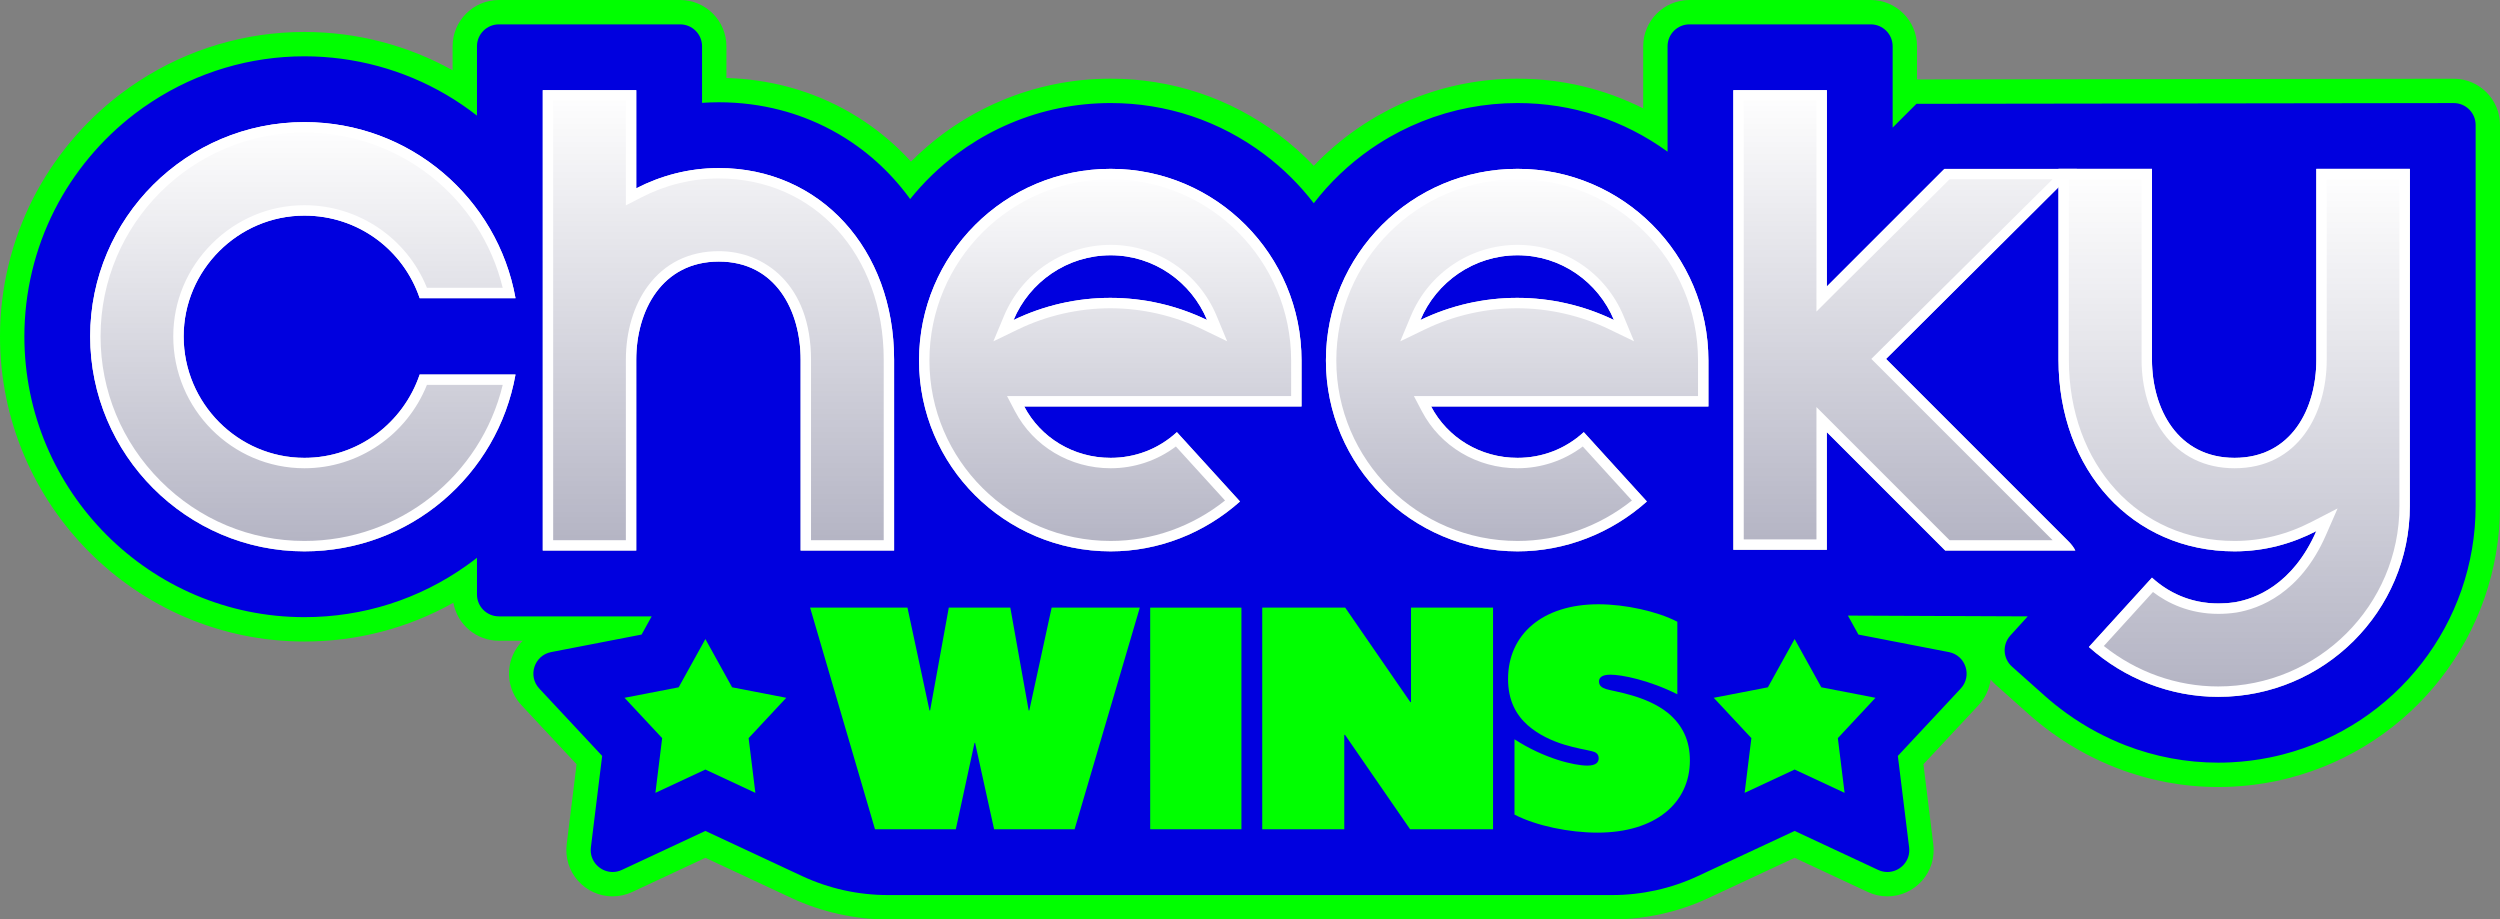 <svg xmlns="http://www.w3.org/2000/svg" xmlns:xlink="http://www.w3.org/1999/xlink" id="Layer_1" data-name="Layer 1" viewBox="0 0 2000.5 735.735"><rect x="0" y="0" width="2000.5" height="735.735" fill="#808080" stroke="none"/><defs><style>      .cls-1 {        fill: #0000df;      }      .cls-1, .cls-2, .cls-3, .cls-4, .cls-5, .cls-6, .cls-7, .cls-8, .cls-9 {        stroke-width: 0px;      }      .cls-2 {        fill: url(#linear-gradient);      }      .cls-3 {        fill: lime;      }      .cls-10 {        opacity: .3;      }      .cls-4 {        fill: url(#linear-gradient-4);      }      .cls-5 {        fill: url(#linear-gradient-2);      }      .cls-6 {        fill: url(#linear-gradient-3);      }      .cls-7 {        fill: url(#linear-gradient-5);      }      .cls-8 {        fill: url(#linear-gradient-6);      }      .cls-9 {        fill: #fff;      }    </style><linearGradient id="linear-gradient" x1="1214.036" y1="135.117" x2="1214.036" y2="441.184" gradientUnits="userSpaceOnUse"><stop offset="0" stop-color="#000036" stop-opacity="0"></stop><stop offset="1" stop-color="#000036"></stop></linearGradient><linearGradient id="linear-gradient-2" x1="888.449" x2="888.449" xlink:href="#linear-gradient"></linearGradient><linearGradient id="linear-gradient-3" x1="1523.864" y1="72.157" x2="1523.864" y2="440.562" xlink:href="#linear-gradient"></linearGradient><linearGradient id="linear-gradient-4" x1="242.333" y1="97.714" x2="242.333" xlink:href="#linear-gradient"></linearGradient><linearGradient id="linear-gradient-5" x1="574.893" y1="72.157" x2="574.893" y2="440.562" xlink:href="#linear-gradient"></linearGradient><linearGradient id="linear-gradient-6" x1="1787.775" y1="135.116" x2="1787.775" y2="557.616" xlink:href="#linear-gradient"></linearGradient></defs><g><path class="cls-1" d="M710.461,725.985c-25.003,0-50.197-5.591-72.856-16.169l-73.153-34.155-62.688,29.27c-3.682,1.719-7.57,2.591-11.556,2.591-7.793,0-15.255-3.385-20.473-9.286s-7.558-13.488-6.588-21.364l8.463-68.666-47.206-50.574c-6.871-7.36-9.115-17.472-6.003-27.047s10.87-16.435,20.752-18.35l47.793-9.269h-87.747c-15.043,0-27.282-12.237-27.282-27.28v-10.36c-38.112,25.059-82.299,38.262-128.337,38.262-128.935,0-233.831-105.175-233.831-234.453,0-36.563,8.726-73.058,25.232-105.537,15.877-31.245,39.053-59.037,67.019-80.372,4.569-3.486,9.433-6.91,14.458-10.181,37.985-24.692,81.941-37.741,127.122-37.741,41.754,0,82.743,11.111,118.529,32.132,3.297,1.936,6.571,3.974,9.808,6.101v-36.507c0-15.043,12.239-27.282,27.282-27.282h145.056c15.043,0,27.28,12.239,27.28,27.282v35.087c1.228-.023,2.452-.033,3.67-.033,17.803,0,35.333,2.233,52.101,6.64,6.65,1.746,13.265,3.859,19.657,6.282,15.9,6.022,30.949,14.11,44.727,24.043,5.437,3.919,10.734,8.174,15.746,12.643,7.585,6.761,14.701,14.175,21.233,22.118,9.419-10.437,19.789-19.903,30.939-28.239,11.111-8.309,23.077-15.569,35.564-21.581,3.141-1.511,6.365-2.966,9.577-4.323,26.633-11.252,54.899-16.958,84.01-16.958,46.791,0,91.31,14.843,128.743,42.924,12.329,9.246,23.652,19.83,33.782,31.561,11.754-13.586,25.136-25.629,39.906-35.903,1.769-1.232,3.597-2.46,5.593-3.759,3.474-2.258,7.106-4.471,10.801-6.58,2.737-1.557,5.56-3.085,8.403-4.54,5.888-3.018,12.014-5.807,18.203-8.284,25.585-10.232,52.553-15.42,80.158-15.42,39.227,0,76.998,10.505,110.281,30.535V37.032c0-15.043,12.239-27.282,27.282-27.282h145.056c15.043,0,27.28,12.239,27.28,27.282v41.548l5.241-5.241,433.942-.606c15.082,0,27.321,12.239,27.321,27.282v304.878c0,98.206-66.57,183.881-161.885,208.349-3.445.887-6.965,1.696-10.453,2.408-10.601,2.165-21.489,3.543-32.365,4.094-3.661.183-7.379.277-11.05.277-26.603,0-52.763-4.9-77.753-14.562-3.795-1.467-7.599-3.083-11.975-5.083-3.969-1.813-7.955-3.78-11.848-5.849-8.861-4.713-17.48-10.081-25.617-15.954-6.307-4.554-12.297-9.352-17.809-14.264l-26.497-23.616c-5.481-4.885-8.709-11.613-9.092-18.944-.36-6.927,1.861-13.584,6.278-18.877l-89.618-.387,50.282,9.752c9.883,1.915,17.64,8.778,20.752,18.352,3.11,9.575.866,19.684-6.005,27.045l-47.206,50.574,8.463,68.666c.97,7.876-1.37,15.463-6.588,21.364-5.218,5.901-12.68,9.286-20.473,9.286-3.982,0-7.87-.872-11.556-2.591l-62.688-29.268-73.153,34.153c-22.661,10.578-47.855,16.169-72.856,16.169h-579.578Z"></path><path class="cls-3" d="M1496.966,19.5c9.682,0,17.532,7.849,17.532,17.532v65.085l19.035-19.035,429.912-.598h.025c9.681,0,17.532,7.848,17.532,17.532v304.878c0,93.753-63.556,175.546-154.558,198.906-3.295.846-6.654,1.619-9.983,2.299-10.132,2.069-20.529,3.383-30.906,3.909-3.495.177-7.047.267-10.557.267-25.395,0-50.37-4.679-74.237-13.908-3.585-1.386-7.22-2.929-11.439-4.856-3.791-1.732-7.598-3.612-11.321-5.591-8.47-4.502-16.707-9.633-24.488-15.25-6.043-4.364-11.773-8.952-17.031-13.638l-26.495-23.616c-7.281-6.49-7.865-17.674-1.3-24.887l13.932-15.308-143.919-.624,8.403,15.175,72.389,14.036c13.524,2.622,18.879,19.102,9.479,29.173l-50.313,53.904,9.02,73.183c1.352,10.977-7.415,19.706-17.386,19.706-2.448,0-4.97-.527-7.431-1.676l-66.813-31.194-77.278,36.079c-21.52,10.047-44.981,15.254-68.73,15.254h-579.578c-23.75,0-47.211-5.207-68.731-15.254l-77.276-36.079-66.813,31.194c-2.461,1.149-4.982,1.676-7.431,1.676-9.97,0-18.738-8.729-17.386-19.706l9.02-73.183-50.312-53.903c-9.4-10.071-4.046-26.551,9.479-29.173l72.388-14.036,8.057-14.551h-122.255c-9.682,0-17.531-7.849-17.531-17.532v-29.377c-2.721,2.131-5.479,4.21-8.288,6.207-38.02,27.034-82.904,41.324-129.801,41.324-123.558,0-224.08-100.802-224.08-224.704,0-35.036,8.359-70.003,24.173-101.12,15.219-29.948,37.434-56.587,64.242-77.039,4.389-3.348,9.053-6.632,13.863-9.759,36.394-23.658,78.512-36.163,121.803-36.163,40.02,0,79.3,10.647,113.594,30.789,8.497,4.991,16.7,10.59,24.495,16.678v-55.493c0-9.682,7.849-17.532,17.531-17.532h145.055c9.681,0,17.531,7.849,17.531,17.532v45.269c4.471-.309,8.957-.465,13.418-.465,16.965,0,33.66,2.126,49.624,6.319,6.319,1.66,12.604,3.668,18.68,5.969,15.105,5.72,29.397,13.403,42.481,22.836,5.161,3.721,10.194,7.762,14.959,12.01,9.474,8.447,18.174,17.959,25.859,28.268.501.672.967,1.384,1.461,2.065,10.829-13.447,23.322-25.565,37.179-35.923,10.614-7.934,22.039-14.866,33.955-20.602,2.998-1.444,6.073-2.833,9.14-4.128,25.427-10.743,52.417-16.19,80.219-16.19,44.664,0,87.16,14.169,122.891,40.974,14.982,11.238,28.246,24.398,39.628,39.171,12.706-16.474,27.973-31.131,45.479-43.309,1.69-1.177,3.436-2.349,5.344-3.591,3.331-2.166,6.8-4.278,10.313-6.281,2.607-1.485,5.302-2.942,8.013-4.331,5.655-2.898,11.505-5.56,17.383-7.911,24.429-9.77,50.18-14.723,76.535-14.723,43.486,0,84.897,13.468,120.031,38.916V37.032c0-9.682,7.849-17.532,17.532-17.532h145.055M1496.966,0h-145.055c-20.419,0-37.032,16.613-37.032,37.032v49.704c-31.032-15.631-65.217-23.776-100.531-23.776-28.847,0-57.034,5.423-83.776,16.117-6.445,2.578-12.85,5.492-19.037,8.663-2.955,1.514-5.906,3.109-8.769,4.739-3.85,2.194-7.646,4.507-11.292,6.877-2.094,1.362-4.005,2.647-5.856,3.936-12.423,8.642-23.908,18.483-34.325,29.4-8.623-9.06-17.967-17.377-27.941-24.858-39.134-29.357-85.675-44.875-134.592-44.875-30.423,0-59.966,5.965-87.808,17.728-3.364,1.421-6.732,2.942-10.011,4.522-13.044,6.279-25.55,13.867-37.169,22.552-8.748,6.54-17.034,13.743-24.784,21.54-4.783-5.232-9.815-10.206-15.063-14.885-5.266-4.695-10.828-9.16-16.532-13.273-14.47-10.433-30.277-18.93-46.98-25.255-6.71-2.542-13.651-4.76-20.631-6.593-15.665-4.115-31.95-6.422-48.497-6.875v-25.388c0-20.419-16.612-37.032-37.031-37.032h-145.055c-20.419,0-37.031,16.613-37.031,37.032v19.21c-36.11-20.092-76.985-30.684-118.589-30.684-47.072,0-92.865,13.594-132.431,39.314-5.22,3.395-10.287,6.962-15.062,10.604-29.124,22.218-53.26,51.164-69.799,83.709C9.091,193.024,0,231.045,0,269.138c0,134.654,109.27,244.203,243.58,244.203,42.222,0,82.948-10.661,119.183-31.029,3.132,17.269,18.279,30.407,36.437,30.407h19.079c-4.12,4.084-7.296,9.146-9.151,14.856-4.16,12.803-1.038,26.87,8.148,36.711l44.1,47.248-7.907,64.148c-1.297,10.533,1.969,21.108,8.961,29.015,7.068,7.992,17.192,12.576,27.778,12.576,5.421,0,10.697-1.18,15.681-3.506l58.563-27.343,69.027,32.228c23.94,11.177,50.559,17.085,76.981,17.085h579.578c26.421,0,53.04-5.908,76.979-17.084l69.029-32.228,58.563,27.342c4.985,2.327,10.26,3.506,15.681,3.506,10.586,0,20.71-4.584,27.778-12.575,6.993-7.907,10.258-18.482,8.961-29.014l-7.907-64.148,44.101-47.248c5.399-5.784,8.704-13.029,9.665-20.618,1.245,1.527,2.621,2.966,4.121,4.303l26.495,23.616c5.754,5.128,12.008,10.138,18.59,14.891,8.501,6.138,17.501,11.743,26.75,16.659,4.065,2.161,8.227,4.216,12.372,6.109,4.576,2.09,8.551,3.777,12.509,5.307,26.118,10.099,53.461,15.22,81.27,15.22,3.835,0,7.718-.098,11.542-.291,11.353-.575,22.732-2.014,33.821-4.278,3.654-.746,7.333-1.593,10.934-2.518,99.625-25.574,169.207-115.133,169.207-217.792V100.015c0-20.419-16.612-37.031-37.032-37.031l-429.471.598v-26.55c0-20.419-16.612-37.032-37.032-37.032h0Z"></path></g><g><g><path class="cls-9" d="M1214.348,135.117c-84.777,0-153.346,68.569-153.346,153.345,0,84.154,68.569,152.723,153.346,152.723,38.025,0,74.803-14.336,103.478-39.895l-50.493-55.479c-14.96,13.714-33.662,20.571-52.985,20.571-29.921,0-56.102-16.206-69.193-41.141h221.916v-36.779c0-84.776-68.57-153.345-152.723-153.345ZM1136.612,256.098c12.71-30.411,42.769-51.839,77.736-51.839,34.709,0,64.544,21.428,77.161,51.839-48.924-23.649-105.973-23.649-154.897,0Z"></path><path class="cls-9" d="M888.761,135.117c-84.777,0-153.346,68.569-153.346,153.345,0,84.154,68.569,152.723,153.346,152.723,38.025,0,74.803-14.336,103.478-39.895l-50.493-55.479c-14.96,13.714-33.662,20.571-52.985,20.571-29.921,0-56.102-16.206-69.193-41.141h221.916v-36.779c0-84.776-68.57-153.345-152.723-153.345ZM811.025,256.098c12.71-30.411,42.769-51.839,77.736-51.839,34.709,0,64.544,21.428,77.161,51.839-48.924-23.649-105.973-23.649-154.897,0Z"></path><path class="cls-9" d="M1509.215,287.215l145.866-145.243c1.871-1.87,3.741-3.74,4.987-6.233h-104.725l-93.503,93.504V72.157h-74.804v367.781h74.804v-94.128l94.75,94.751h104.101c-1.247-2.494-3.117-4.987-5.611-7.481l-145.866-145.866Z"></path><path class="cls-9" d="M243.58,172.518c43.012,0,79.168,27.427,92.258,66.076h76.673c-14.337-79.79-84.153-140.88-168.931-140.88-94.126,0-171.423,76.674-171.423,171.424s77.296,172.047,171.423,172.047c84.777,0,154.594-61.088,168.931-141.502h-76.673c-13.091,38.649-49.246,66.699-92.258,66.699-52.985,0-96.62-43.635-96.62-97.244,0-52.985,43.635-96.62,96.62-96.62Z"></path><path class="cls-9" d="M575.205,134.493c-24.311,0-46.752,6.234-66.076,16.208v-78.543h-74.804v368.405h74.804v-152.723c0-39.273,20.57-78.544,66.076-78.544s65.452,39.271,65.452,78.544v152.723h74.804v-152.723c0-88.517-59.22-153.347-140.256-153.347Z"></path><path class="cls-9" d="M1853.539,135.116v152.723c0,39.271-19.948,78.543-65.452,78.543s-66.076-39.271-66.076-78.543v-152.723h-74.804v152.723c0,88.517,59.22,153.345,140.88,153.345,24.311,0,46.128-6.233,65.452-16.206-18.995,43.37-49.325,54.259-65.146,56.942-29.068,4.292-51.422-5.963-66.382-19.677l-50.493,55.479c28.676,25.558,65.454,39.895,103.479,39.895,84.777,0,153.346-68.569,153.346-152.723V135.116h-74.804Z"></path></g><g class="cls-10"><g><path class="cls-2" d="M1214.348,135.117c-84.777,0-153.346,68.569-153.346,153.345,0,84.154,68.569,152.723,153.346,152.723,38.025,0,74.803-14.336,103.478-39.895l-50.493-55.479c-14.96,13.714-33.662,20.571-52.985,20.571-29.921,0-56.102-16.206-69.193-41.141h221.916v-36.779c0-84.776-68.57-153.345-152.723-153.345ZM1136.612,256.098c12.71-30.411,42.769-51.839,77.736-51.839,34.709,0,64.544,21.428,77.161,51.839-48.924-23.649-105.973-23.649-154.897,0Z"></path><path class="cls-5" d="M888.761,135.117c-84.777,0-153.346,68.569-153.346,153.345,0,84.154,68.569,152.723,153.346,152.723,38.025,0,74.803-14.336,103.478-39.895l-50.493-55.479c-14.96,13.714-33.662,20.571-52.985,20.571-29.921,0-56.102-16.206-69.193-41.141h221.916v-36.779c0-84.776-68.57-153.345-152.723-153.345ZM811.025,256.098c12.71-30.411,42.769-51.839,77.736-51.839,34.709,0,64.544,21.428,77.161,51.839-48.924-23.649-105.973-23.649-154.897,0Z"></path><path class="cls-6" d="M1509.215,287.215l145.866-145.243c1.871-1.87,3.741-3.74,4.987-6.233h-104.725l-93.503,93.504V72.157h-74.804v367.781h74.804v-94.128l94.75,94.751h104.101c-1.247-2.494-3.117-4.987-5.611-7.481l-145.866-145.866Z"></path><path class="cls-4" d="M243.58,172.518c43.012,0,79.168,27.427,92.258,66.076h76.673c-14.337-79.79-84.153-140.88-168.931-140.88-94.126,0-171.423,76.674-171.423,171.424s77.296,172.047,171.423,172.047c84.777,0,154.594-61.088,168.931-141.502h-76.673c-13.091,38.649-49.246,66.699-92.258,66.699-52.985,0-96.62-43.635-96.62-97.244,0-52.985,43.635-96.62,96.62-96.62Z"></path><path class="cls-7" d="M575.205,134.493c-24.311,0-46.752,6.234-66.076,16.208v-78.543h-74.804v368.405h74.804v-152.723c0-39.273,20.57-78.544,66.076-78.544s65.452,39.271,65.452,78.544v152.723h74.804v-152.723c0-88.517-59.22-153.347-140.256-153.347Z"></path><path class="cls-8" d="M1853.539,135.116v152.723c0,39.271-19.948,78.543-65.452,78.543s-66.076-39.271-66.076-78.543v-152.723h-74.804v152.723c0,88.517,59.22,153.345,140.88,153.345,24.311,0,46.128-6.233,65.452-16.206-18.995,43.37-49.325,54.259-65.146,56.942-29.068,4.292-51.422-5.963-66.382-19.677l-50.493,55.479c28.676,25.558,65.454,39.895,103.479,39.895,84.777,0,153.346-68.569,153.346-152.723V135.116h-74.804Z"></path></g></g><g><path class="cls-9" d="M1214.348,143.431c79.627,0,144.409,65.061,144.409,145.031v28.465h-227.358l6.395,12.179c14.765,28.121,44.099,45.59,76.555,45.59,18.975,0,37.215-6.133,52.183-17.414l39.336,43.22c-26.261,20.931-58.448,32.368-91.519,32.368-79.971,0-145.032-64.781-145.032-144.409,0-79.97,65.061-145.031,145.032-145.031M1120.483,273.129l19.748-9.546c22.883-11.062,48.413-16.909,73.83-16.909s50.947,5.847,73.83,16.908l19.67,9.508-8.372-20.18c-14.357-34.606-47.659-56.967-84.841-56.967-37.424,0-70.949,22.353-85.407,56.947l-8.458,20.238M1214.348,135.116c-84.777,0-153.347,68.57-153.347,153.345,0,84.154,68.57,152.723,153.347,152.723,38.025,0,74.802-14.336,103.478-39.895l-50.493-55.479c-14.96,13.714-33.662,20.571-52.985,20.571-29.921,0-56.102-16.207-69.193-41.141h221.916v-36.779c0-84.776-68.57-153.345-152.723-153.345h0ZM1136.612,256.098c12.71-30.411,42.769-51.839,77.736-51.839,34.709,0,64.545,21.428,77.161,51.839-24.462-11.825-50.956-17.737-77.449-17.737s-52.986,5.912-77.449,17.737h0Z"></path><path class="cls-9" d="M888.761,143.431c79.627,0,144.409,65.061,144.409,145.031v28.465h-227.357l6.395,12.179c14.765,28.121,44.099,45.59,76.554,45.59,18.975,0,37.215-6.133,52.183-17.414l39.336,43.22c-26.261,20.931-58.448,32.368-91.519,32.368-79.971,0-145.032-64.781-145.032-144.409,0-79.97,65.061-145.031,145.032-145.031M794.896,273.129l19.748-9.546c22.883-11.062,48.413-16.909,73.83-16.909s50.947,5.847,73.83,16.908l19.67,9.508-8.372-20.18c-14.357-34.606-47.659-56.967-84.841-56.967-37.424,0-70.949,22.353-85.407,56.947l-8.459,20.238M888.761,135.116c-84.777,0-153.347,68.57-153.347,153.345,0,84.154,68.57,152.723,153.347,152.723,38.025,0,74.803-14.336,103.478-39.895l-50.493-55.479c-14.96,13.714-33.662,20.571-52.985,20.571-29.921,0-56.102-16.207-69.193-41.141h221.916v-36.779c0-84.776-68.57-153.345-152.723-153.345h0ZM811.025,256.098c12.71-30.411,42.769-51.839,77.736-51.839,34.709,0,64.544,21.428,77.161,51.839-24.462-11.825-50.956-17.737-77.449-17.737s-52.986,5.912-77.448,17.737h0Z"></path><path class="cls-9" d="M1509.215,287.215l152.751-152.099h-106.001l-94.125,94.127V72.157h-74.804v367.781h74.804v-94.128l94.75,94.751h104.101c-1.247-2.494-3.118-4.987-5.611-7.481l-145.866-145.866ZM1560.034,432.248l-92.315-92.316-14.193-14.194v105.886h-58.176V80.471h58.176v168.844l14.193-14.193,92.349-91.692h82.42l-139.141,137.893-5.904,5.879,5.892,5.892,139.153,139.153h-82.455Z"></path><path class="cls-9" d="M243.58,106.028c75.825,0,141.027,51.678,158.68,124.251h-60.64c-16.033-39.762-54.699-66.076-98.04-66.076-27.847,0-54.148,10.965-74.059,30.876-19.911,19.91-30.876,46.212-30.876,74.058,0,58.205,47.073,105.558,104.934,105.558,43.24,0,81.914-26.562,98.044-66.699h60.654c-17.595,72.934-82.812,124.874-158.698,124.874-43.33,0-84.215-17.064-115.122-48.049-30.945-31.022-47.986-72.106-47.986-115.683,0-89.939,73.17-163.11,163.109-163.11M243.58,97.714c-94.126,0-171.423,76.674-171.423,171.424s77.296,172.047,171.423,172.047c84.777,0,154.594-61.089,168.93-141.502h-76.673c-13.091,38.649-49.246,66.699-92.258,66.699-52.985,0-96.62-43.635-96.62-97.244,0-52.985,43.635-96.62,96.62-96.62,43.012,0,79.167,27.427,92.258,66.076h76.673c-14.337-79.79-84.153-140.88-168.93-140.88h0Z"></path><path class="cls-9" d="M500.815,80.471v83.876l12.128-6.259c19.646-10.14,40.594-15.282,62.262-15.282,76.452,0,131.942,60.995,131.942,145.033v144.408h-58.176v-144.408c0-60.001-37.049-86.858-73.766-86.858-23.72,0-43.361,9.659-56.8,27.933-11.343,15.423-17.59,36.35-17.59,58.925v144.408h-58.175V80.471h58.175M509.129,72.157h-74.804v368.405h74.804v-152.722c0-39.273,20.57-78.544,66.076-78.544s65.452,39.271,65.452,78.544v152.722h74.804v-152.722c0-88.517-59.22-153.347-140.256-153.347-24.311,0-46.752,6.234-66.076,16.208v-78.543h0Z"></path><path class="cls-9" d="M1920.029,143.43v261.463c0,79.627-65.061,144.409-145.032,144.409-33.071,0-65.258-11.438-91.519-32.368l39.328-43.211c11.727,8.895,29.097,17.5,52.404,17.5,4.71,0,9.555-.363,14.399-1.078l.088-.013.088-.015c17.873-3.031,50.913-15.091,71.372-61.803l9.406-21.477-20.835,10.753c-19.646,10.139-40.384,15.28-61.639,15.28-76.814,0-132.566-60.994-132.566-145.031v-144.409h58.176v144.409c0,22.575,6.247,43.501,17.59,58.924,13.44,18.274,33.081,27.933,56.8,27.933,50.957,0,73.766-43.624,73.766-86.857v-144.409h58.176M1928.343,135.116h-74.804v152.723c0,39.271-19.948,78.543-65.452,78.543s-66.076-39.271-66.076-78.543v-152.723h-74.804v152.723c0,88.517,59.22,153.345,140.88,153.345,24.311,0,46.128-6.233,65.452-16.206-18.995,43.37-49.325,54.258-65.146,56.941-4.56.673-8.958.989-13.185.989-22.718,0-40.583-9.102-53.197-20.666l-50.493,55.479c28.676,25.558,65.453,39.895,103.478,39.895,84.777,0,153.347-68.569,153.347-152.723V135.116h0Z"></path></g><g><g><polygon class="cls-3" points="564.453 511.363 585.833 549.977 629.164 558.379 599.047 590.645 604.447 634.451 564.453 615.779 524.459 634.451 529.859 590.645 499.742 558.379 543.072 549.977 564.453 511.363"></polygon><polygon class="cls-3" points="1436.047 511.363 1457.428 549.977 1500.759 558.379 1470.642 590.645 1476.041 634.451 1436.047 615.779 1396.054 634.451 1401.453 590.645 1371.336 558.379 1414.667 549.977 1436.047 511.363"></polygon></g><g><path class="cls-3" d="M648.253,486.228h77.897l17.637,82.306h.49l14.942-82.306h49.237l14.698,82.306h.49l17.882-82.306h70.548l-52.176,177.351h-64.424l-15.188-69.079h-.49l-14.943,69.079h-64.669l-51.931-177.351Z"></path><path class="cls-3" d="M920.394,486.228h72.998v177.351h-72.998v-177.351Z"></path><path class="cls-3" d="M1010.044,486.228h66.384l52.176,75.692.49-.245v-75.448h65.649v177.351h-66.384l-52.176-75.692-.49.245v75.448h-65.649v-177.351Z"></path><path class="cls-3" d="M1211.886,591.561c23.761,15.432,47.768,21.067,58.301,21.067,7.349,0,9.063-2.94,9.063-5.879,0-3.43-2.204-4.899-5.389-5.634-8.573-2.204-33.314-4.899-51.441-20.822-9.308-8.329-15.677-19.841-15.677-36.988,0-35.519,27.435-59.77,72.263-59.77,21.556,0,47.032,5.634,63.199,13.963v58.055c-23.026-11.513-44.583-15.677-53.646-15.677-7.104,0-9.063,2.695-9.063,5.389,0,3.674,2.694,5.144,5.634,6.124,7.349,2.204,31.845,5.144,49.236,18.862,12.003,9.798,17.882,22.291,17.882,38.214,0,34.049-27.435,57.81-73.977,57.81-22.291,0-48.992-5.389-66.384-14.453v-60.259Z"></path></g></g></g></svg>